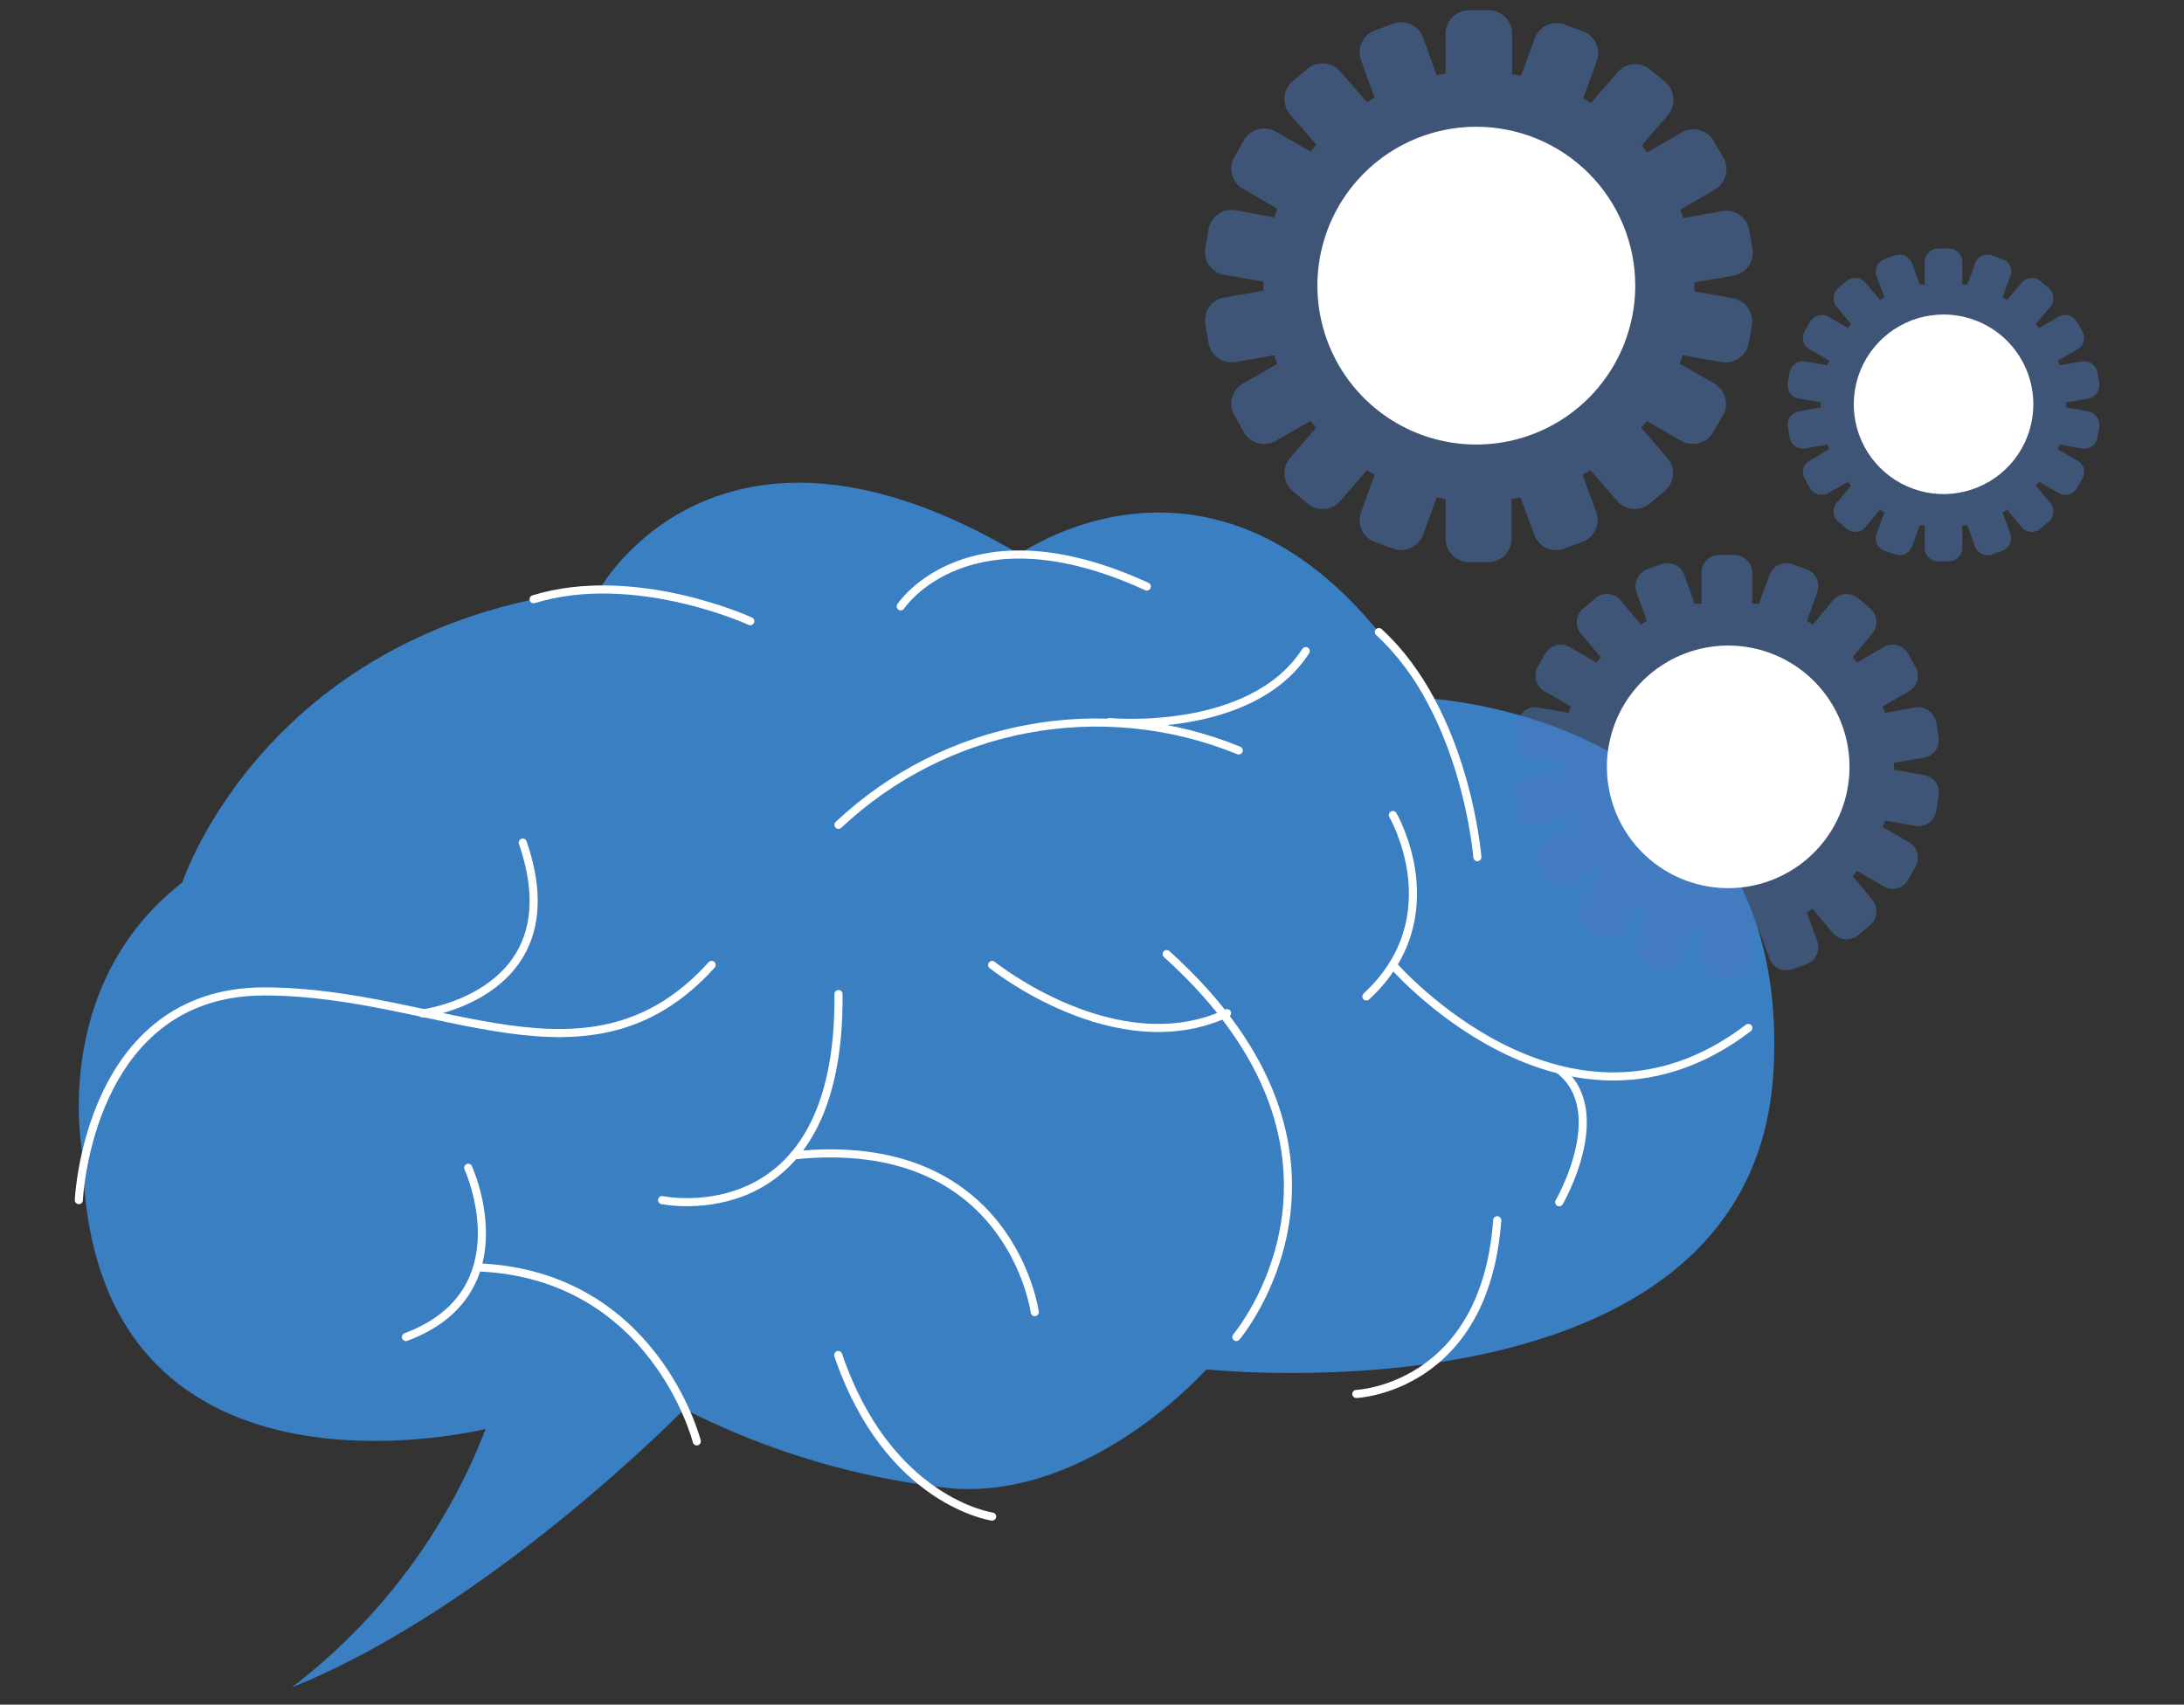 <svg xmlns="http://www.w3.org/2000/svg" width="310" height="242" viewBox="0 0 310 242" fill="none"><rect x="0" y="0" width="310" height="242" fill="#333333" stroke="none"/><path d="M41.419 239.549C53.799 230.089 63.323 217.39 68.939 202.855C68.939 202.855 12.544 216.954 11.755 164.056C11.755 164.056 6.83 140.107 25.891 125.256C25.891 125.256 37.884 88.524 85.143 83.599C85.143 83.599 101.949 53.259 144.696 78.674C144.696 78.674 176.164 56.116 202.294 99.126C202.294 99.126 254.59 101.232 251.733 152.025C248.876 202.818 171.239 194.396 171.239 194.396C171.239 194.396 154.997 212.743 135.259 211.314C121.966 209.931 109.043 206.107 97.136 200.036C97.136 200.036 69.616 228.233 41.419 239.549Z" fill="#3A7FC2"></path><path d="M11.191 170.372C11.191 170.372 12.469 140.746 37.508 140.746C62.547 140.746 83.601 156.273 101.009 136.986" stroke="white" stroke-width="1.15" stroke-linecap="round" stroke-linejoin="round"></path><path d="M59.991 143.866C59.991 143.866 81.609 141.159 74.202 119.616" stroke="white" stroke-width="1.15" stroke-linecap="round" stroke-linejoin="round"></path><path d="M98.903 204.622C98.903 204.622 92.926 180.974 67.886 179.921" stroke="white" stroke-width="1.15" stroke-linecap="round" stroke-linejoin="round"></path><path d="M66.458 165.785C66.458 165.785 74.579 183.455 57.623 189.809" stroke="white" stroke-width="1.15" stroke-linecap="round" stroke-linejoin="round"></path><path d="M93.978 170.371C93.978 170.371 119.355 175.672 119.017 141.121" stroke="white" stroke-width="1.15" stroke-linecap="round" stroke-linejoin="round"></path><path d="M146.876 186.275C146.876 186.275 143.455 160.822 112.701 164.017" stroke="white" stroke-width="1.15" stroke-linecap="round" stroke-linejoin="round"></path><path d="M175.487 189.809C175.487 189.809 197.33 164.056 165.599 135.445" stroke="white" stroke-width="1.15" stroke-linecap="round" stroke-linejoin="round"></path><path d="M140.823 136.986C140.823 136.986 158.418 151.16 174.171 143.829" stroke="white" stroke-width="1.15" stroke-linecap="round" stroke-linejoin="round"></path><path d="M119.018 117.098C126.477 110.075 135.798 105.346 145.871 103.473C155.943 101.599 166.341 102.662 175.827 106.533" stroke="white" stroke-width="1.15" stroke-linecap="round" stroke-linejoin="round"></path><path d="M127.852 86.08C127.852 86.08 137.363 71.606 162.779 83.261" stroke="white" stroke-width="1.15" stroke-linecap="round" stroke-linejoin="round"></path><path d="M106.498 88.186C106.498 88.186 90.143 80.666 75.743 85.065" stroke="white" stroke-width="1.15" stroke-linecap="round" stroke-linejoin="round"></path><path d="M157.516 102.51C157.516 102.51 177.592 104.427 185.337 92.434" stroke="white" stroke-width="1.15" stroke-linecap="round" stroke-linejoin="round"></path><path d="M209.7 121.684C209.7 121.684 208.084 101.044 195.714 89.727" stroke="white" stroke-width="1.15" stroke-linecap="round" stroke-linejoin="round"></path><path d="M197.706 136.986C197.706 136.986 222.407 165.559 248.161 145.934" stroke="white" stroke-width="1.15" stroke-linecap="round" stroke-linejoin="round"></path><path d="M221.318 170.673C221.318 170.673 228.837 157.702 221.318 151.874" stroke="white" stroke-width="1.15" stroke-linecap="round" stroke-linejoin="round"></path><path d="M197.706 115.707C197.706 115.707 206.165 130.181 193.947 141.46" stroke="white" stroke-width="1.15" stroke-linecap="round" stroke-linejoin="round"></path><path d="M192.518 197.892C192.518 197.892 210.79 197.14 212.519 173.229" stroke="white" stroke-width="1.15" stroke-linecap="round" stroke-linejoin="round"></path><path d="M140.823 215.299C140.823 215.299 126.048 213.194 118.979 192.366" stroke="white" stroke-width="1.15" stroke-linecap="round" stroke-linejoin="round"></path><path opacity="0.5" d="M246.093 42.356L240.491 41.378C240.491 41.153 240.491 40.965 240.491 40.739C240.491 40.514 240.491 40.326 240.491 40.1L246.093 39.122C246.939 38.966 247.692 38.486 248.19 37.784C248.689 37.082 248.894 36.214 248.762 35.363L248.273 32.656C248.126 31.802 247.649 31.041 246.946 30.535C246.243 30.028 245.37 29.818 244.514 29.949L238.949 30.964L238.498 29.761L243.424 26.904C244.18 26.464 244.731 25.742 244.956 24.896C245.182 24.051 245.063 23.15 244.626 22.392L243.235 19.986C242.788 19.237 242.067 18.692 241.224 18.467C240.382 18.243 239.484 18.356 238.724 18.783L233.836 21.64L233.009 20.662L236.769 16.301C237.048 15.968 237.259 15.583 237.389 15.168C237.519 14.754 237.566 14.318 237.528 13.885C237.49 13.452 237.366 13.031 237.165 12.645C236.964 12.26 236.689 11.918 236.355 11.639L234.212 9.872C233.882 9.594 233.5 9.384 233.089 9.255C232.677 9.125 232.244 9.078 231.814 9.116C231.384 9.155 230.966 9.278 230.584 9.479C230.202 9.679 229.863 9.954 229.588 10.286L225.828 14.61L224.701 13.97L226.655 8.669C226.947 7.841 226.901 6.932 226.529 6.137C226.156 5.342 225.486 4.726 224.663 4.421L222.069 3.481C221.664 3.331 221.233 3.263 220.802 3.28C220.371 3.298 219.948 3.4 219.556 3.582C219.165 3.764 218.813 4.021 218.522 4.339C218.23 4.657 218.005 5.03 217.858 5.436L215.903 10.774C215.481 10.678 215.054 10.603 214.624 10.549V4.759C214.625 3.888 214.281 3.052 213.669 2.433C213.057 1.813 212.225 1.461 211.354 1.451H208.496C207.622 1.46 206.786 1.812 206.168 2.431C205.549 3.049 205.197 3.885 205.188 4.759V10.436L203.91 10.662L201.992 5.323C201.688 4.501 201.069 3.833 200.272 3.466C199.476 3.1 198.566 3.064 197.744 3.368L195.149 4.308C194.327 4.613 193.659 5.231 193.293 6.028C192.926 6.824 192.891 7.734 193.195 8.556L195.112 13.857L194.022 14.497L190.262 10.173C189.983 9.84 189.641 9.565 189.256 9.363C188.871 9.162 188.449 9.039 188.016 9C187.583 8.962 187.147 9.009 186.733 9.14C186.318 9.27 185.933 9.481 185.6 9.76L183.494 11.527C183.161 11.805 182.886 12.147 182.685 12.533C182.484 12.918 182.36 13.339 182.322 13.772C182.283 14.205 182.331 14.641 182.461 15.056C182.591 15.47 182.802 15.855 183.081 16.188L186.841 20.55L186.014 21.527L181.088 18.67C180.328 18.243 179.431 18.13 178.588 18.354C177.745 18.579 177.024 19.124 176.577 19.873L175.223 22.279C175.002 22.653 174.857 23.068 174.798 23.498C174.739 23.929 174.766 24.367 174.878 24.787C174.99 25.207 175.185 25.601 175.451 25.945C175.716 26.289 176.048 26.576 176.426 26.791L181.314 29.648C181.154 30.041 181.016 30.443 180.901 30.851L175.299 29.836C174.444 29.715 173.575 29.929 172.875 30.434C172.174 30.938 171.695 31.694 171.539 32.543L171.088 35.25C170.946 36.102 171.147 36.976 171.647 37.68C172.147 38.385 172.906 38.862 173.757 39.01L179.359 39.987C179.309 40.412 179.309 40.841 179.359 41.266L173.757 42.243C172.906 42.39 172.147 42.868 171.647 43.572C171.147 44.277 170.946 45.15 171.088 46.002L171.539 48.747C171.712 49.585 172.196 50.326 172.894 50.821C173.591 51.317 174.451 51.529 175.299 51.416L180.901 50.439C180.901 50.815 181.164 51.228 181.314 51.642L176.426 54.462C176.048 54.676 175.716 54.964 175.451 55.307C175.185 55.651 174.99 56.045 174.878 56.465C174.766 56.885 174.739 57.323 174.798 57.754C174.857 58.184 175.002 58.599 175.223 58.973L176.577 61.38C177.017 62.136 177.739 62.687 178.584 62.913C179.43 63.138 180.33 63.02 181.088 62.583L186.014 59.763C186.277 60.101 186.577 60.402 186.841 60.703L183.081 65.064C182.802 65.397 182.591 65.782 182.461 66.197C182.331 66.611 182.283 67.048 182.322 67.481C182.36 67.914 182.484 68.335 182.685 68.72C182.886 69.105 183.161 69.447 183.494 69.726L185.6 71.493C185.933 71.772 186.318 71.983 186.733 72.113C187.147 72.243 187.583 72.29 188.016 72.252C188.449 72.214 188.871 72.091 189.256 71.889C189.641 71.688 189.983 71.413 190.262 71.079L194.022 66.756L195.112 67.395L193.195 72.734C193.045 73.138 192.976 73.569 192.994 74C193.011 74.431 193.113 74.855 193.295 75.246C193.477 75.637 193.735 75.989 194.053 76.28C194.371 76.572 194.743 76.798 195.149 76.945L197.744 77.884C198.566 78.188 199.476 78.153 200.272 77.786C201.069 77.42 201.688 76.752 201.992 75.929L203.91 70.628L205.188 70.816V76.493C205.197 77.368 205.549 78.204 206.168 78.822C206.786 79.44 207.622 79.792 208.496 79.802H211.278C212.149 79.792 212.981 79.439 213.594 78.82C214.206 78.2 214.549 77.364 214.549 76.493V70.816L215.827 70.628L217.782 75.929C217.929 76.335 218.155 76.708 218.447 77.026C218.738 77.344 219.09 77.602 219.481 77.783C219.872 77.965 220.296 78.068 220.727 78.085C221.158 78.102 221.589 78.034 221.993 77.884L224.588 76.945C225.408 76.647 226.077 76.038 226.45 75.249C226.824 74.46 226.871 73.556 226.58 72.734L224.625 67.395L225.753 66.756L229.513 71.079C229.788 71.412 230.127 71.686 230.509 71.887C230.891 72.088 231.309 72.21 231.739 72.249C232.169 72.287 232.602 72.24 233.013 72.111C233.425 71.981 233.807 71.771 234.137 71.493L236.28 69.726C236.613 69.447 236.888 69.105 237.09 68.72C237.291 68.335 237.414 67.914 237.453 67.481C237.491 67.048 237.444 66.611 237.314 66.197C237.183 65.782 236.973 65.397 236.694 65.064L232.934 60.703C233.197 60.402 233.498 60.101 233.761 59.763L238.649 62.583C239.407 63.02 240.307 63.138 241.153 62.913C241.998 62.687 242.72 62.136 243.16 61.38L244.551 58.973C244.988 58.215 245.107 57.315 244.882 56.469C244.656 55.623 244.105 54.902 243.348 54.462L238.423 51.642L238.874 50.439L244.439 51.416C245.29 51.548 246.158 51.343 246.86 50.844C247.562 50.346 248.042 49.594 248.198 48.747L248.687 46.002C248.781 45.181 248.568 44.355 248.089 43.682C247.61 43.008 246.899 42.536 246.093 42.356Z" fill="#4A79BD"></path><path d="M232.109 40.551C232.109 45.012 230.785 49.373 228.307 53.083C225.828 56.792 222.305 59.684 218.183 61.391C214.061 63.099 209.526 63.545 205.15 62.675C200.774 61.805 196.755 59.656 193.6 56.501C190.445 53.346 188.297 49.327 187.426 44.951C186.556 40.576 187.002 36.04 188.71 31.918C190.417 27.796 193.308 24.273 197.018 21.794C200.728 19.316 205.089 17.993 209.551 17.993C215.534 17.993 221.271 20.369 225.501 24.6C229.732 28.83 232.109 34.568 232.109 40.551Z" fill="white"></path><path opacity="0.5" d="M296.435 58.409L293.277 57.845V57.131L296.435 56.567C296.925 56.475 297.36 56.196 297.648 55.789C297.936 55.382 298.054 54.879 297.977 54.386L297.714 52.845C297.622 52.355 297.343 51.92 296.936 51.632C296.529 51.344 296.026 51.227 295.533 51.303L292.338 51.867L292.112 51.191L294.894 49.574C295.109 49.453 295.298 49.291 295.449 49.096C295.6 48.901 295.71 48.677 295.773 48.439C295.836 48.201 295.851 47.952 295.816 47.708C295.782 47.464 295.698 47.229 295.571 47.017L294.781 45.664C294.536 45.231 294.13 44.912 293.651 44.779C293.171 44.645 292.659 44.706 292.225 44.95L289.443 46.566L288.954 46.002L291.021 43.559C291.34 43.172 291.494 42.677 291.452 42.178C291.41 41.679 291.175 41.217 290.796 40.889L289.593 39.874C289.208 39.563 288.715 39.415 288.223 39.465C287.73 39.514 287.277 39.755 286.961 40.137L284.893 42.581L284.254 42.205L285.344 39.197C285.433 38.966 285.475 38.719 285.466 38.471C285.457 38.222 285.399 37.979 285.293 37.754C285.188 37.529 285.038 37.328 284.853 37.163C284.668 36.997 284.452 36.871 284.217 36.791L282.75 36.265C282.519 36.176 282.271 36.135 282.023 36.143C281.775 36.152 281.532 36.211 281.307 36.316C281.082 36.422 280.881 36.571 280.716 36.756C280.55 36.941 280.424 37.158 280.344 37.393L279.254 40.4H278.539V37.167C278.539 36.669 278.341 36.19 277.989 35.838C277.636 35.485 277.158 35.287 276.66 35.287H275.08C274.582 35.287 274.104 35.485 273.751 35.838C273.399 36.19 273.201 36.669 273.201 37.167V40.4H272.486L271.396 37.393C271.226 36.924 270.877 36.542 270.426 36.331C269.975 36.119 269.458 36.096 268.99 36.265L267.486 36.791C267.017 36.961 266.635 37.31 266.424 37.761C266.212 38.212 266.189 38.729 266.358 39.197L267.486 42.205L266.847 42.581L264.779 40.137C264.463 39.755 264.01 39.514 263.517 39.465C263.025 39.415 262.532 39.563 262.147 39.874L260.906 40.889C260.536 41.222 260.307 41.683 260.265 42.179C260.223 42.675 260.372 43.169 260.681 43.559L262.749 46.002L262.298 46.566L259.515 44.95C259.074 44.714 258.559 44.657 258.076 44.789C257.594 44.922 257.18 45.236 256.921 45.664L256.17 47.017C256.043 47.229 255.959 47.464 255.924 47.708C255.889 47.952 255.904 48.201 255.967 48.439C256.03 48.677 256.14 48.901 256.291 49.096C256.442 49.291 256.631 49.453 256.846 49.574L259.628 51.191C259.557 51.422 259.469 51.649 259.365 51.867L256.207 51.303C255.714 51.227 255.211 51.344 254.804 51.632C254.397 51.92 254.118 52.355 254.026 52.845L253.764 54.386C253.676 54.875 253.784 55.378 254.066 55.787C254.348 56.195 254.779 56.476 255.267 56.567L258.463 57.131C258.463 57.131 258.463 57.357 258.463 57.469C258.463 57.582 258.463 57.733 258.463 57.845L255.267 58.409C254.779 58.501 254.348 58.781 254.066 59.19C253.784 59.598 253.676 60.101 253.764 60.59L254.026 62.131C254.118 62.621 254.397 63.056 254.804 63.344C255.211 63.632 255.714 63.75 256.207 63.673L259.365 63.109C259.469 63.328 259.557 63.554 259.628 63.786L256.846 65.402C256.631 65.523 256.442 65.686 256.291 65.881C256.14 66.076 256.03 66.299 255.967 66.537C255.904 66.776 255.889 67.024 255.924 67.269C255.959 67.513 256.043 67.747 256.17 67.959L256.921 69.312C257.18 69.742 257.596 70.053 258.081 70.179C258.566 70.306 259.08 70.237 259.515 69.989L262.298 68.41L262.749 68.936L260.681 71.418C260.365 71.798 260.212 72.287 260.254 72.78C260.296 73.272 260.53 73.728 260.906 74.049L262.147 75.064C262.334 75.226 262.55 75.348 262.784 75.424C263.019 75.5 263.266 75.529 263.511 75.508C263.756 75.487 263.995 75.416 264.213 75.302C264.431 75.187 264.623 75.029 264.779 74.839L266.847 72.357L267.486 72.734L266.358 75.779C266.189 76.248 266.212 76.764 266.424 77.215C266.635 77.666 267.017 78.015 267.486 78.185L268.99 78.711C269.459 78.871 269.972 78.842 270.42 78.632C270.869 78.422 271.218 78.046 271.396 77.583L272.486 74.576H273.201V77.809C273.201 78.308 273.399 78.786 273.751 79.138C274.104 79.491 274.582 79.689 275.08 79.689H276.66C277.155 79.679 277.628 79.478 277.978 79.127C278.329 78.777 278.53 78.305 278.539 77.809V74.576H279.254L280.344 77.583C280.514 78.052 280.863 78.434 281.314 78.645C281.765 78.857 282.282 78.881 282.75 78.711L284.217 78.185C284.685 78.015 285.067 77.666 285.279 77.215C285.49 76.764 285.514 76.248 285.344 75.779L284.254 72.734L284.893 72.357L286.961 74.839C287.117 75.029 287.31 75.187 287.527 75.302C287.745 75.416 287.984 75.487 288.229 75.508C288.474 75.529 288.722 75.5 288.956 75.424C289.19 75.348 289.406 75.226 289.593 75.064L290.796 74.049C290.987 73.893 291.144 73.701 291.259 73.483C291.373 73.265 291.444 73.026 291.465 72.781C291.486 72.536 291.457 72.289 291.381 72.055C291.305 71.82 291.183 71.604 291.021 71.418L288.954 68.936L289.443 68.41L292.225 69.989C292.436 70.116 292.671 70.2 292.915 70.234C293.159 70.269 293.408 70.255 293.646 70.192C293.884 70.128 294.108 70.018 294.303 69.867C294.498 69.716 294.66 69.527 294.781 69.312L295.571 67.959C295.698 67.747 295.782 67.513 295.816 67.269C295.851 67.024 295.836 66.776 295.773 66.537C295.71 66.299 295.6 66.076 295.449 65.881C295.298 65.686 295.109 65.523 294.894 65.402L292.112 63.786L292.338 63.109L295.533 63.673C296.026 63.75 296.529 63.632 296.936 63.344C297.343 63.056 297.622 62.621 297.714 62.131L297.977 60.59C298.054 60.097 297.936 59.594 297.648 59.187C297.36 58.78 296.925 58.501 296.435 58.409Z" fill="#4A79BD"></path><path d="M288.616 57.394C288.616 59.915 287.868 62.379 286.468 64.475C285.068 66.571 283.077 68.205 280.748 69.169C278.419 70.134 275.857 70.386 273.385 69.895C270.912 69.403 268.641 68.189 266.859 66.406C265.076 64.624 263.862 62.353 263.37 59.881C262.879 57.408 263.131 54.846 264.096 52.517C265.061 50.188 266.694 48.197 268.79 46.797C270.886 45.397 273.35 44.649 275.871 44.649C279.251 44.649 282.493 45.992 284.883 48.382C287.274 50.772 288.616 54.014 288.616 57.394Z" fill="white"></path><path opacity="0.5" d="M273.125 110.03L268.84 109.278V108.3L273.125 107.548C273.779 107.42 274.357 107.042 274.737 106.494C275.116 105.947 275.266 105.273 275.156 104.616L274.817 102.51C274.689 101.847 274.307 101.259 273.752 100.873C273.197 100.487 272.514 100.332 271.847 100.442L267.561 101.194C267.482 100.882 267.368 100.579 267.223 100.292L270.982 98.112C271.27 97.945 271.521 97.722 271.722 97.457C271.923 97.193 272.07 96.891 272.154 96.57C272.237 96.248 272.257 95.913 272.211 95.584C272.164 95.255 272.054 94.939 271.885 94.653L270.832 92.81C270.672 92.516 270.454 92.257 270.191 92.05C269.928 91.842 269.626 91.69 269.303 91.602C268.98 91.514 268.643 91.493 268.311 91.539C267.979 91.585 267.66 91.698 267.373 91.87L263.614 94.051L262.974 93.299L265.756 89.953C266.185 89.437 266.393 88.774 266.337 88.106C266.281 87.438 265.964 86.818 265.456 86.381L263.839 84.99C263.574 84.756 263.265 84.578 262.929 84.468C262.593 84.357 262.238 84.317 261.886 84.348C261.534 84.38 261.192 84.483 260.882 84.652C260.571 84.82 260.298 85.051 260.079 85.329L257.297 88.675L256.47 88.148L257.937 84.088C258.168 83.454 258.14 82.755 257.858 82.143C257.576 81.53 257.064 81.054 256.433 80.817L254.402 80.103C254.091 79.989 253.761 79.938 253.43 79.951C253.099 79.965 252.774 80.044 252.474 80.184C252.173 80.324 251.904 80.521 251.68 80.765C251.456 81.01 251.282 81.295 251.169 81.607L249.665 85.705H248.725V81.343C248.725 80.665 248.456 80.015 247.977 79.536C247.497 79.056 246.847 78.787 246.169 78.787H244.026C243.692 78.787 243.361 78.853 243.053 78.982C242.745 79.111 242.466 79.3 242.231 79.538C241.997 79.776 241.812 80.058 241.688 80.368C241.563 80.678 241.502 81.01 241.507 81.343V85.705H240.529L239.063 81.607C238.826 80.975 238.35 80.463 237.737 80.181C237.125 79.9 236.425 79.871 235.792 80.103L233.799 80.817C233.168 81.054 232.656 81.53 232.374 82.143C232.093 82.755 232.064 83.454 232.295 84.088L233.762 88.148C233.473 88.302 233.196 88.478 232.935 88.675L230.115 85.329C229.9 85.046 229.628 84.811 229.317 84.639C229.007 84.468 228.664 84.362 228.31 84.331C227.956 84.299 227.6 84.341 227.263 84.455C226.927 84.568 226.617 84.751 226.355 84.99L224.739 86.381C224.48 86.592 224.266 86.853 224.108 87.147C223.951 87.441 223.854 87.764 223.822 88.097C223.791 88.429 223.826 88.764 223.925 89.083C224.024 89.401 224.186 89.697 224.4 89.953L227.22 93.299C226.987 93.532 226.774 93.784 226.581 94.051L222.822 91.87C222.53 91.702 222.209 91.593 221.875 91.549C221.542 91.505 221.203 91.527 220.878 91.615C220.553 91.702 220.249 91.853 219.983 92.058C219.716 92.263 219.492 92.519 219.325 92.81L218.272 94.653C217.944 95.237 217.859 95.927 218.034 96.574C218.21 97.221 218.633 97.773 219.212 98.112L222.972 100.292L222.633 101.194L218.347 100.442C218.019 100.383 217.682 100.39 217.356 100.462C217.03 100.534 216.721 100.67 216.448 100.863C216.175 101.055 215.944 101.3 215.766 101.583C215.589 101.866 215.469 102.181 215.415 102.51L215.039 104.616C214.929 105.278 215.085 105.957 215.472 106.506C215.859 107.054 216.446 107.429 217.107 107.548L221.393 108.3C221.393 108.3 221.393 108.638 221.393 108.789C221.393 108.939 221.393 109.127 221.393 109.278L217.107 110.03C216.446 110.149 215.859 110.523 215.472 111.072C215.085 111.621 214.929 112.3 215.039 112.962L215.415 115.068C215.469 115.397 215.589 115.712 215.766 115.995C215.944 116.278 216.175 116.523 216.448 116.715C216.721 116.907 217.03 117.044 217.356 117.116C217.682 117.188 218.019 117.195 218.347 117.135L222.633 116.383L222.972 117.286L219.212 119.466C218.633 119.804 218.21 120.356 218.034 121.003C217.859 121.65 217.944 122.34 218.272 122.925L219.325 124.805C219.669 125.388 220.231 125.81 220.887 125.979C221.542 126.148 222.238 126.05 222.822 125.707L226.581 123.527C226.774 123.794 226.987 124.045 227.22 124.279L224.4 127.625C224.186 127.88 224.024 128.176 223.925 128.495C223.826 128.814 223.791 129.149 223.822 129.481C223.854 129.814 223.951 130.136 224.108 130.431C224.266 130.725 224.48 130.985 224.739 131.196L226.355 132.587C226.617 132.827 226.927 133.009 227.263 133.123C227.6 133.237 227.956 133.279 228.31 133.247C228.664 133.215 229.007 133.11 229.317 132.938C229.628 132.766 229.9 132.532 230.115 132.249L232.935 128.903C233.196 129.1 233.473 129.276 233.762 129.429L232.295 133.49C232.064 134.123 232.093 134.822 232.374 135.435C232.656 136.047 233.168 136.524 233.799 136.761L235.792 137.475C236.425 137.706 237.125 137.678 237.737 137.396C238.35 137.115 238.826 136.603 239.063 135.971L240.529 131.873H241.507V136.347C241.502 136.681 241.563 137.013 241.688 137.323C241.812 137.633 241.997 137.915 242.231 138.153C242.466 138.39 242.745 138.579 243.053 138.708C243.361 138.837 243.692 138.904 244.026 138.904H246.169C246.847 138.904 247.497 138.634 247.977 138.155C248.456 137.675 248.725 137.025 248.725 136.347V131.986H249.665L251.169 136.084C251.282 136.395 251.456 136.681 251.68 136.925C251.904 137.169 252.173 137.367 252.474 137.506C252.774 137.646 253.099 137.725 253.43 137.739C253.761 137.753 254.091 137.702 254.402 137.588L256.433 136.873C257.064 136.637 257.576 136.16 257.858 135.548C258.14 134.935 258.168 134.236 257.937 133.603L256.47 129.542L257.297 129.016L260.079 132.362C260.298 132.64 260.571 132.87 260.882 133.039C261.192 133.207 261.534 133.31 261.886 133.342C262.238 133.374 262.593 133.333 262.929 133.223C263.265 133.112 263.574 132.935 263.839 132.7L265.456 131.309C265.964 130.872 266.281 130.253 266.337 129.585C266.393 128.917 266.185 128.253 265.756 127.738L262.974 124.391L263.614 123.639L267.373 125.82C267.659 125.989 267.976 126.1 268.305 126.146C268.634 126.192 268.969 126.173 269.29 126.089C269.612 126.005 269.914 125.858 270.178 125.657C270.443 125.456 270.665 125.205 270.832 124.918L271.885 123.038C272.054 122.752 272.164 122.435 272.211 122.106C272.257 121.777 272.237 121.442 272.154 121.121C272.07 120.799 271.923 120.498 271.722 120.233C271.521 119.968 271.27 119.746 270.982 119.579L267.223 117.399C267.368 117.111 267.482 116.808 267.561 116.496L271.847 117.248C272.514 117.358 273.197 117.204 273.752 116.818C274.307 116.432 274.689 115.844 274.817 115.18L275.156 113.075C275.227 112.741 275.23 112.397 275.166 112.062C275.102 111.727 274.972 111.408 274.782 111.124C274.593 110.841 274.349 110.598 274.065 110.41C273.78 110.222 273.46 110.092 273.125 110.03Z" fill="#4A79BD"></path><path d="M262.523 108.864C262.523 112.269 261.513 115.599 259.621 118.43C257.729 121.262 255.04 123.469 251.893 124.772C248.747 126.076 245.285 126.417 241.944 125.752C238.604 125.088 235.536 123.448 233.128 121.04C230.72 118.631 229.08 115.563 228.415 112.223C227.751 108.883 228.092 105.421 229.395 102.274C230.698 99.128 232.906 96.439 235.737 94.547C238.569 92.655 241.898 91.644 245.304 91.644C249.871 91.644 254.25 93.459 257.48 96.688C260.709 99.917 262.523 104.297 262.523 108.864Z" fill="white"></path></svg>